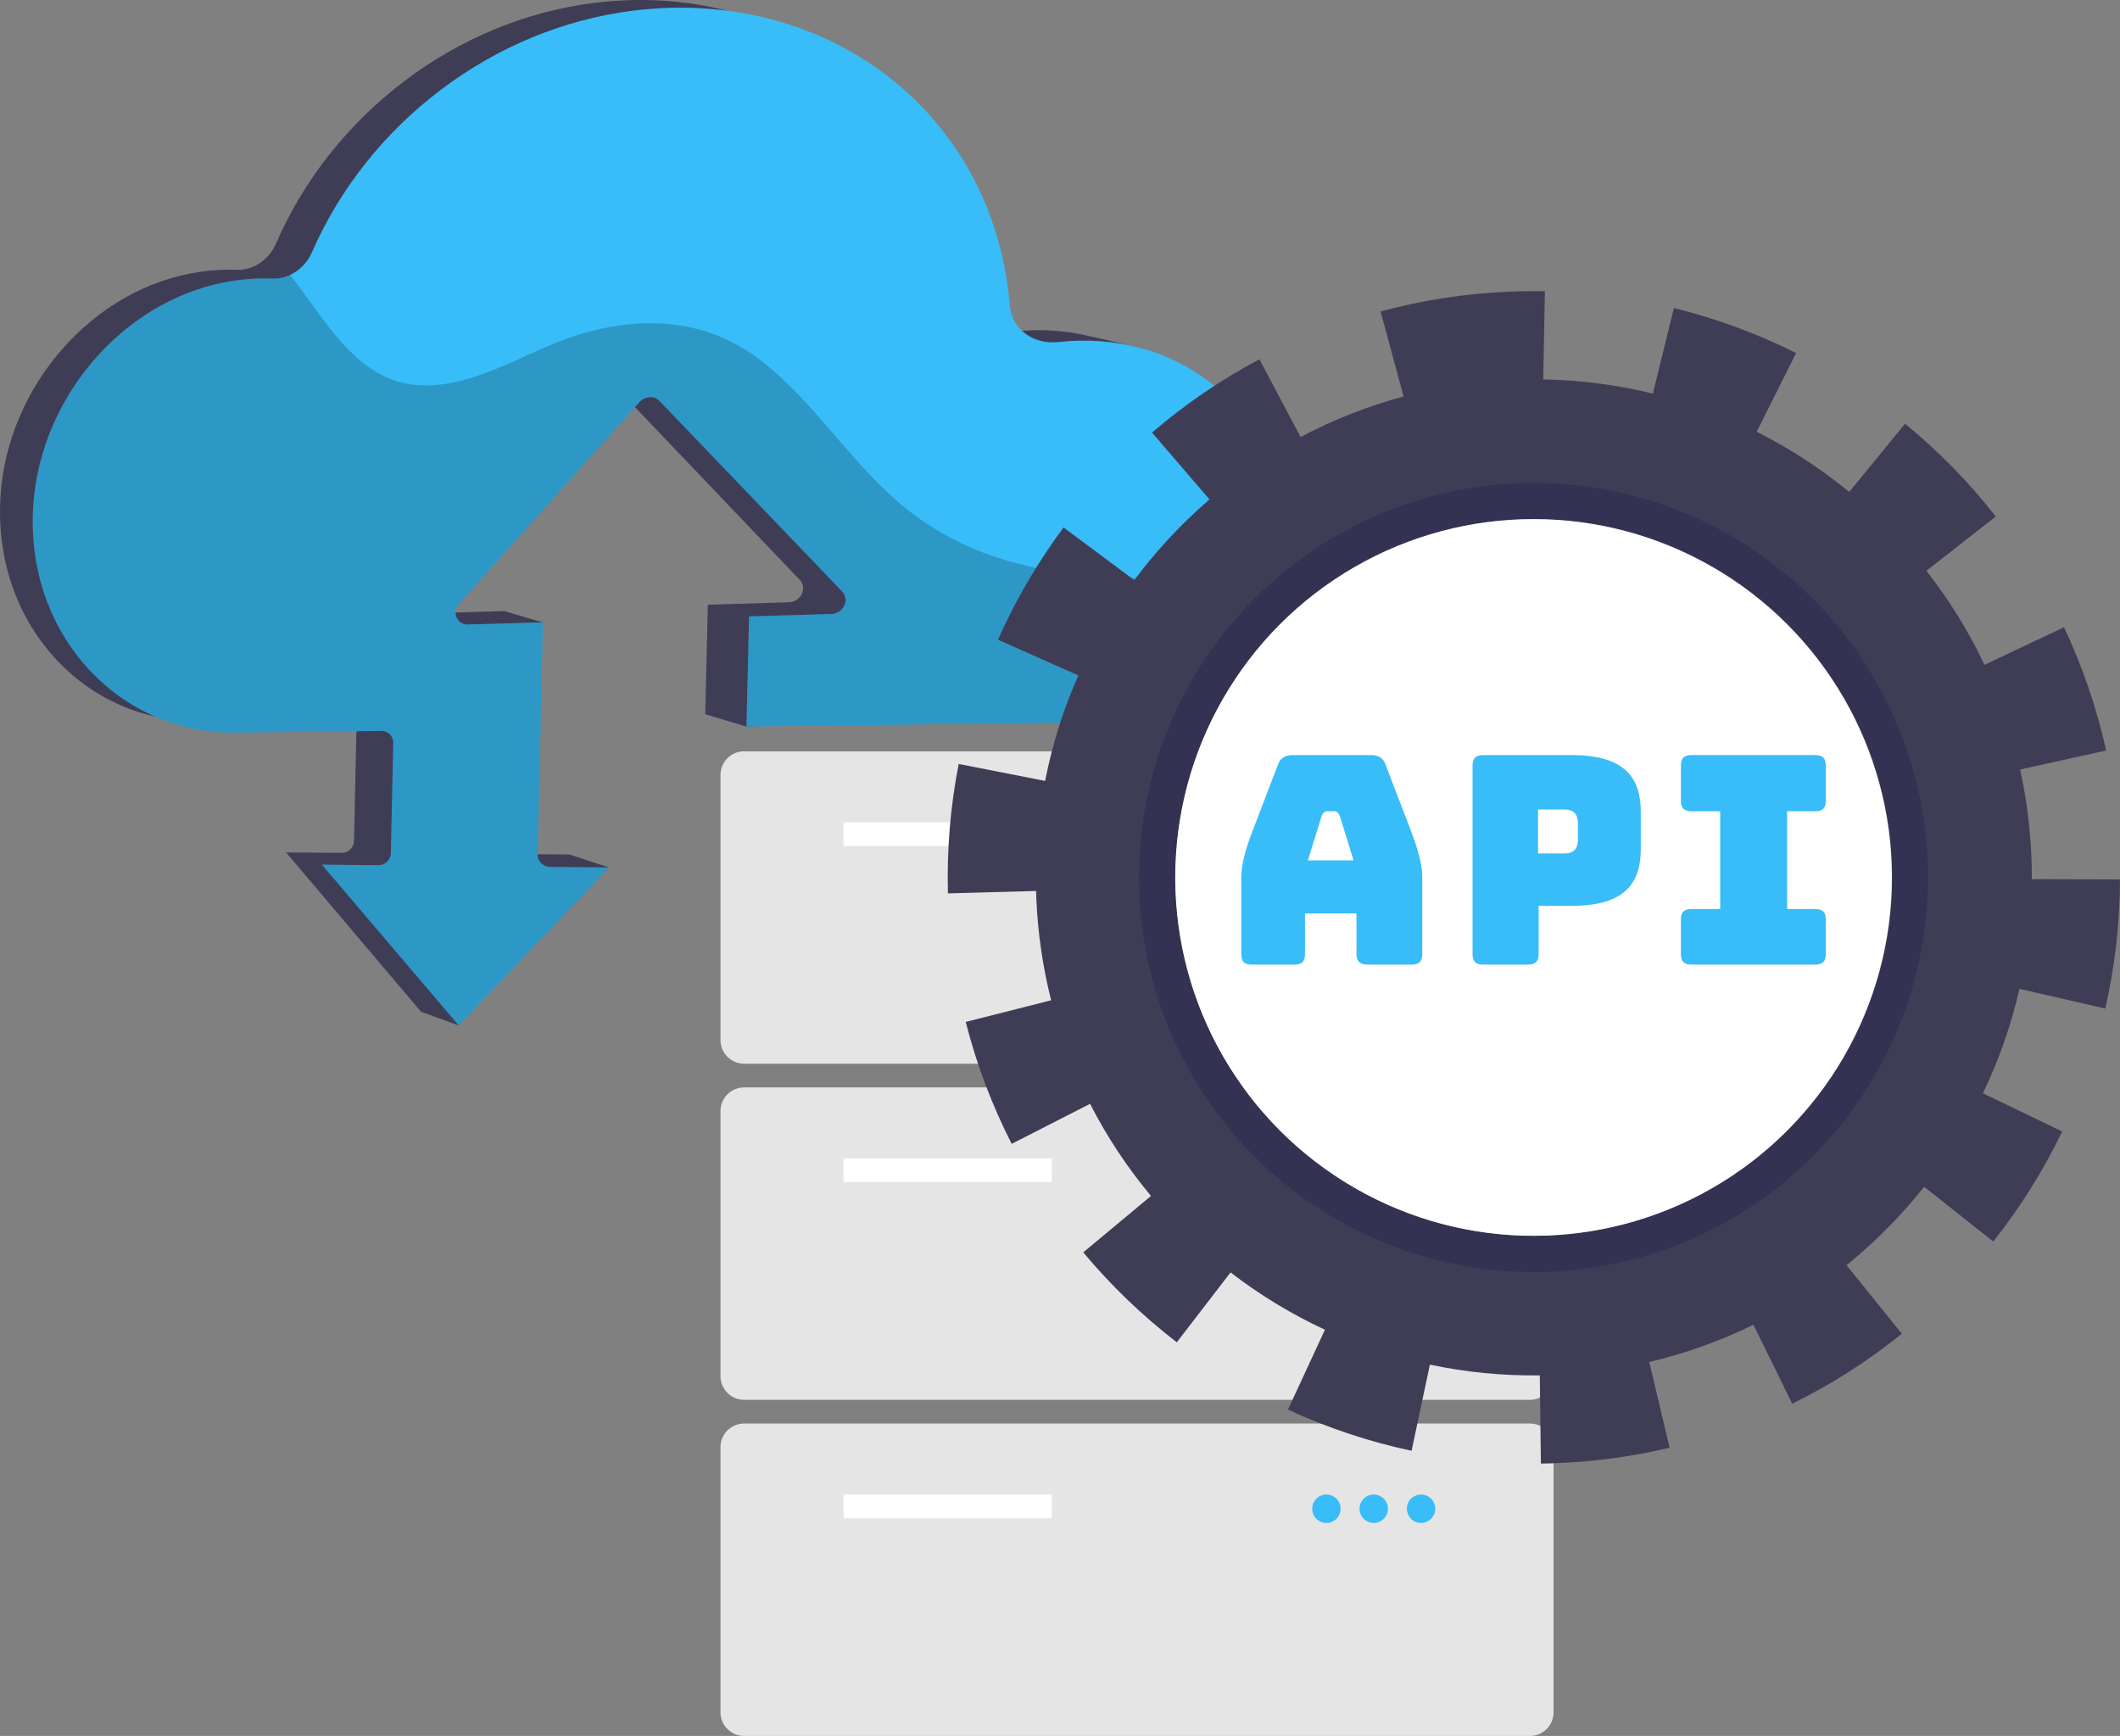 <?xml version="1.0" encoding="UTF-8"?>
<svg id="Capa_1" xmlns="http://www.w3.org/2000/svg" version="1.1" viewBox="0 0 612.09 501.17">
  <rect x="0" y="0" width="612.09" height="501.17" fill="#808080" stroke="none"/>
  <!-- Generator: Adobe Illustrator 29.4.0, SVG Export Plug-In . SVG Version: 2.1.0 Build 152)  -->
  <defs>
    <style>
      .st0 {
        fill: #fff;
      }

      .st1 {
        fill: #38bdf8;
      }

      .st2 {
        fill: #e5e5e5;
      }

      .st3 {
        fill: #3f3d56;
      }

      .st4, .st5, .st6 {
        isolation: isolate;
      }

      .st5 {
        fill: #0b0542;
      }

      .st5, .st6 {
        opacity: .2;
      }
    </style>
  </defs>
  <path class="st2" d="M441.72,307.1h-226.87c-3.77,0-6.83-3.06-6.83-6.83v-76.54c0-3.77,3.06-6.83,6.83-6.83h226.87c3.77,0,6.83,3.06,6.83,6.83v76.54c0,3.77-3.06,6.83-6.83,6.83Z"/>
  <rect class="st0" x="243.55" y="237.4" width="60.13" height="6.83"/>
  <circle class="st1" cx="382.96" cy="241.5" r="4.1"/>
  <circle class="st1" cx="396.62" cy="241.5" r="4.1"/>
  <circle class="st1" cx="410.29" cy="241.5" r="4.1"/>
  <path class="st2" d="M441.72,404.13h-226.87c-3.77,0-6.83-3.06-6.83-6.83v-76.54c0-3.77,3.06-6.83,6.83-6.83h226.87c3.77,0,6.83,3.06,6.83,6.83v76.54c0,3.77-3.06,6.83-6.83,6.83Z"/>
  <rect class="st0" x="243.55" y="334.43" width="60.13" height="6.83"/>
  <circle class="st1" cx="382.96" cy="338.53" r="4.1"/>
  <circle class="st1" cx="396.62" cy="338.53" r="4.1"/>
  <circle class="st1" cx="410.29" cy="338.53" r="4.1"/>
  <path class="st2" d="M441.72,501.17h-226.87c-3.77,0-6.83-3.06-6.83-6.83v-76.54c0-3.77,3.06-6.83,6.83-6.83h226.87c3.77,0,6.83,3.06,6.83,6.83v76.54c0,3.77-3.06,6.83-6.83,6.83Z"/>
  <rect class="st0" x="243.55" y="431.47" width="60.13" height="6.83"/>
  <circle class="st1" cx="382.96" cy="435.57" r="4.1"/>
  <circle class="st1" cx="396.62" cy="435.57" r="4.1"/>
  <circle class="st1" cx="410.29" cy="435.57" r="4.1"/>
  <g>
    <path class="st3" d="M82.56,246.05l39,46.04,10.89,3.96.74-1.85,39.78-41.81,2.92-1.92-11.42-3.77-16.85-.13c-2-.02-3.59-1.65-3.54-3.65l12.69-63.21-11.19-3.3-21.46.66c-1.4.04-2.65-.75-3.18-2.03-.54-1.28-.26-2.8.7-3.88l51.55-58.07c1.45-1.64,4.16-1.82,5.55-.36l52.16,54.68c1.03,1.08,1.26,2.68.59,4.08-.67,1.4-2.11,2.33-3.68,2.38l-23.44.72-.75,31.59,11.91,3.6,76.06-4.83c33.04-.46,61.86-25.69,63.24-56.27.69-15.28-5.31-29.33-16.78-39.46-5.95-5.25-1.14-6.45-8.88-8.77-1.37-.41-14.46-3.38-15.84-3.68-5.73-1.27-11.76-1.72-17.92-1.29-.94.07-1.87.15-2.8.26-7.28.85-13.37-3.73-13.92-10.36C274.14,29.98,226.72-6.12,171.35.86c-40.13,5.05-75.65,32.48-91.68,69.49-2.03,4.68-6.55,7.71-11.24,7.54-3.52-.12-7.11.07-10.68.59C26.93,82.91,2.04,111.45.13,143.51c-1.04,17.36,4.3,33.58,15.14,45.81,10.99,12.4,26.22,19.16,43.03,18.93l41.23-.58c1.9-.03,3.41,1.54,3.37,3.5l-.69,31.54c-.04,1.96-1.62,3.53-3.52,3.51l-16.13-.13v-.04h0Z"/>
    <path class="st1" d="M368.75,152.15c-.39,8.56-2.93,16.7-7.12,24-10.86,18.95-32.81,32.24-56.98,32.52l-89.13,1.08.76-31.79,23.74-.69c1.59-.05,3.05-.99,3.73-2.39.68-1.41.44-3.02-.6-4.11l-52.83-55.12c-1.4-1.47-4.14-1.3-5.62.36l-52.19,58.33c-.98,1.09-1.25,2.62-.7,3.9.54,1.3,1.8,2.09,3.21,2.06l21.73-.63-1.53,66.92c-.05,2.02,1.56,3.66,3.59,3.68l17.06.17-43.44,45.58-39.47-46.39,16.33.16c1.92.02,3.51-1.56,3.56-3.53l.7-31.73c.05-1.97-1.48-3.55-3.41-3.52l-41.71.5c-17.01.21-32.42-6.62-43.53-19.11-10.96-12.33-16.37-28.64-15.31-46.1,1.94-32.23,27.12-60.9,58.29-65.31,3.61-.51,7.24-.7,10.8-.57,1.75.07,3.48-.3,5.05-1.04,2.72-1.24,5.03-3.55,6.32-6.52C106.27,35.66,142.23,8.1,182.86,3.07c56.07-6.94,104.11,29.44,108.71,85.22.55,6.67,6.72,11.29,14.1,10.45.94-.1,1.89-.19,2.84-.25,16.33-1.11,31.72,3.8,43.22,13.9,11.63,10.21,17.71,24.37,17,39.76h.02Z"/>
    <path class="st6" d="M361.63,176.15c-10.86,18.95-32.81,32.24-56.98,32.52l-89.13,1.08.76-31.79,23.74-.69c1.59-.05,3.05-.99,3.73-2.39.68-1.41.44-3.02-.6-4.11l-52.83-55.12c-1.4-1.47-4.14-1.3-5.62.36l-52.19,58.33c-.98,1.09-1.25,2.62-.7,3.9.54,1.3,1.8,2.09,3.21,2.06l21.73-.63-1.53,66.92c-.05,2.02,1.56,3.66,3.59,3.68l17.06.17-43.44,45.58-39.47-46.39,16.33.16c1.92.02,3.51-1.56,3.56-3.53l.7-31.73c.05-1.97-1.48-3.55-3.41-3.52l-41.71.5c-17.01.21-32.42-6.62-43.53-19.11-10.96-12.33-16.37-28.64-15.31-46.1,1.94-32.23,27.12-60.9,58.29-65.31,3.61-.51,7.24-.7,10.8-.57,1.75.07,3.48-.3,5.05-1.04,1.02,1.28,2.03,2.58,3.01,3.91,8.84,11.93,17.92,27.14,34.53,27.94,16.16.77,30.9-10.07,45.8-14.61,18.73-5.69,37.28-4.62,53.1,7.84,15.91,12.53,26.32,30.61,42.32,43.07,12.96,10.09,28.48,15.79,44.72,17.66,16.71,1.94,33.96,1.12,49.6,8.36,1.67.77,3.28,1.63,4.82,2.59h0Z"/>
  </g>
  <g>
    <path class="st3" d="M607.83,291.19c2.79-12.19,4.23-24.74,4.26-37.3l-25.46-.07c0-2.2-.04-4.41-.12-6.63-.37-8.51-1.46-16.88-3.26-25.03l24.84-5.49c-2.72-12.26-6.81-24.24-12.16-35.59l-22.97,10.85c-4.53-9.61-10.15-18.7-16.77-27.14l20.04-15.68c-7.7-9.85-16.52-18.86-26.2-26.78l-16.12,19.69c-8.33-6.83-17.29-12.64-26.72-17.37l11.38-22.73c-11.23-5.63-23.11-10-35.28-12.99l-6.07,24.69c-10.27-2.51-20.87-3.89-31.65-4.08l.47-25.46c-3.44-.06-6.94-.02-10.39.12-12.54.54-25,2.46-37.04,5.71l6.63,24.55c-10.34,2.78-20.31,6.71-29.72,11.71l-11.9-22.45c-11.06,5.86-21.49,12.99-31,21.16l16.59,19.3c-4.28,3.69-8.38,7.64-12.25,11.87-3.37,3.67-6.52,7.49-9.47,11.43l-20.41-15.2c-7.49,10.06-13.86,20.96-18.94,32.4l23.22,10.31c-4.34,9.74-7.56,19.95-9.61,30.46l-24.95-4.9c-2.41,12.25-3.45,24.83-3.11,37.37l25.46-.7c.02.74.04,1.47.06,2.21.43,10.02,1.88,19.84,4.28,29.35l-24.66,6.25c3.08,12.17,7.56,24.02,13.27,35.2l22.63-11.56c4.83,9.45,10.71,18.37,17.59,26.6l-19.55,16.28c8,9.61,17.09,18.34,27,25.97l15.52-20.18c8.51,6.56,17.65,12.1,27.25,16.55l-10.68,23.06c11.4,5.27,23.4,9.28,35.69,11.89l5.29-24.87c10.32,2.19,20.96,3.24,31.73,3.1l.32,25.46c1.72-.02,3.46-.07,5.18-.15,10.79-.45,21.54-1.95,31.98-4.42l-5.87-24.75c10.44-2.47,20.52-6.07,30.07-10.76l11.2,22.8c11.24-5.52,21.88-12.32,31.65-20.2l-15.97-19.79c5.53-4.47,10.75-9.39,15.65-14.72,2.36-2.57,4.62-5.21,6.77-7.92l19.94,15.81c7.79-9.82,14.5-20.52,19.91-31.78l-22.89-11.02c4.64-9.62,8.17-19.72,10.55-30.15l24.78,5.68-.02.05v-.02ZM546.2,257.82c0,.26-.02.52-.04.77-.06,1.3-.15,2.59-.26,3.88-.01.2-.04.39-.06.59-.12,1.28-.26,2.56-.43,3.82,0,.09-.02.18-.04.27-.17,1.3-.38,2.59-.6,3.88-.07.44-.15.87-.23,1.31h0c-.09.44-.17.87-.26,1.3-.15.76-.32,1.52-.48,2.29-1.78,7.95-4.47,15.58-7.97,22.74,0,0,0,.02-.01.04-.37.74-.74,1.49-1.12,2.21h0c-.38.74-.77,1.47-1.18,2.2h0c-.41.72-.81,1.45-1.23,2.16h0c-.42.71-.84,1.41-1.27,2.13,0,0-.01.02-.02.04-.43.7-.87,1.39-1.31,2.09h0c-.45.7-.91,1.39-1.38,2.06h0c-.47.69-.95,1.36-1.43,2.03h0c-.48.66-.97,1.33-1.46,1.99,0,0,0,.01-.01.02-5.25,6.94-11.36,13.21-18.18,18.64-.45.36-.91.71-1.36,1.07-.27.21-.55.42-.84.63-.44.33-.9.68-1.35,1-.28.21-.57.41-.85.61-.47.33-.93.66-1.41.98-.27.18-.54.38-.82.57-.52.34-1.04.69-1.56,1.03-.23.15-.47.31-.7.45-.74.47-1.49.93-2.24,1.39-.02.01-.05.02-.06.04-.79.47-1.57.92-2.36,1.38-.22.12-.45.25-.69.38-.57.31-1.13.63-1.7.92-.29.16-.59.31-.9.47-.5.26-1.02.53-1.54.77-7.06,3.51-14.6,6.24-22.48,8.07-.87.21-1.76.39-2.64.58-.2.04-.39.09-.58.12-1.06.21-2.11.41-3.18.58-.28.05-.57.09-.84.14-.85.14-1.68.26-2.54.37l-.88.11c-1.08.14-2.17.26-3.27.36-.84.07-1.67.15-2.51.2h-.01c-.88.06-1.77.11-2.67.15-.88.04-1.76.06-2.63.07h-.04c-8.07.14-15.95-.65-23.53-2.29-.88-.2-1.77-.39-2.65-.61-.29-.07-.6-.15-.9-.22-.66-.17-1.31-.34-1.98-.52-.55-.15-1.11-.29-1.65-.45h0c-.8-.23-1.61-.48-2.4-.74-.01,0-.02,0-.04-.01-.53-.17-1.04-.34-1.56-.52-.55-.18-1.11-.38-1.66-.58-.33-.11-.65-.23-.98-.36-.58-.21-1.15-.43-1.73-.65-.28-.11-.58-.22-.86-.33-.7-.28-1.39-.57-2.08-.86-.16-.06-.32-.12-.47-.2-.85-.36-1.68-.74-2.51-1.12-7.13-3.28-13.81-7.36-19.96-12.11-1.34-1.03-2.64-2.1-3.93-3.19-.14-.11-.27-.22-.39-.34-1.31-1.13-2.6-2.3-3.87-3.5-.11-.11-.23-.22-.36-.33,0,0-.01,0-.02-.01-.59-.57-1.18-1.14-1.76-1.73h0c-.32-.32-.63-.65-.95-.97-.45-.47-.91-.95-1.35-1.43-.22-.23-.44-.48-.66-.72-.45-.5-.91-1.01-1.36-1.52-.25-.28-.49-.55-.74-.84h0c-5.33-6.22-9.94-13.08-13.69-20.47-.85-1.66-1.65-3.35-2.41-5.06-.31-.69-.6-1.38-.88-2.06h0c-.32-.77-.64-1.56-.93-2.35h0c-.31-.8-.6-1.58-.88-2.38h0c-.28-.8-.57-1.6-.84-2.41h0c-.2-.61-.39-1.23-.58-1.84-.17-.54-.33-1.08-.49-1.62-.1-.34-.2-.69-.29-1.03-.16-.59-.32-1.17-.48-1.76-1.83-7.01-2.96-14.32-3.28-21.87-.02-.7-.05-1.4-.06-2.1,0-.52-.01-1.02-.02-1.54v-1.22c0-.52,0-1.03.02-1.54,0-.52.01-1.04.04-1.56v-.02c.02-.87.07-1.74.12-2.6v-.02c.04-.63.09-1.25.14-1.88.05-.66.11-1.33.17-1.98.02-.32.06-.64.1-.96.09-.86.2-1.71.31-2.56l.04-.33c.12-.96.27-1.92.43-2.86.05-.28.1-.57.15-.86.11-.66.23-1.34.36-2,1.52-7.9,3.94-15.48,7.15-22.65.5-1.13,1.02-2.24,1.57-3.34.07-.15.15-.28.21-.42.53-1.06,1.07-2.11,1.63-3.15.11-.21.22-.42.33-.63h0c.41-.74.81-1.46,1.23-2.17h0c.34-.58.69-1.15,1.04-1.73.72-1.19,1.49-2.37,2.26-3.54.11-.17.22-.34.34-.52.77-1.14,1.57-2.27,2.38-3.39,4.68-6.38,10.09-12.21,16.08-17.37.92-.8,1.87-1.57,2.83-2.33.18-.15.38-.31.57-.45.93-.74,1.88-1.46,2.85-2.16.47-.34.95-.69,1.41-1.02.81-.58,1.63-1.14,2.47-1.7.17-.11.33-.22.5-.33.68-.44,1.36-.88,2.06-1.31.26-.16.53-.33.79-.49.66-.41,1.34-.81,2.01-1.2.21-.12.42-.25.63-.37.87-.49,1.74-.98,2.64-1.45,6.95-3.71,14.4-6.63,22.21-8.69.58-.15,1.15-.29,1.73-.44.66-.16,1.31-.32,1.99-.47h.02c.41-.09.8-.17,1.2-.26.58-.12,1.17-.25,1.74-.36.37-.07.74-.14,1.11-.21.54-.1,1.09-.2,1.65-.28.39-.06.77-.12,1.17-.18.54-.09,1.08-.16,1.63-.23.39-.05.77-.11,1.17-.16.57-.07,1.12-.14,1.68-.2.52-.06,1.02-.11,1.54-.16h.01c1.76-.16,3.53-.28,5.31-.36,1.63-.07,3.26-.1,4.87-.09h.9c9.56.11,18.82,1.54,27.62,4.1h0c.81.23,1.62.48,2.42.74h0c.8.26,1.6.53,2.4.8h0c.59.21,1.18.42,1.77.64s1.19.44,1.78.68c.28.11.58.22.86.33.79.31,1.56.64,2.33.96l.26.11c.86.37,1.71.75,2.54,1.14.26.12.52.25.79.37.59.28,1.17.55,1.74.85,7.1,3.51,13.74,7.83,19.82,12.83,1.24,1.02,2.47,2.08,3.66,3.16.11.1.21.18.32.28,1.25,1.14,2.47,2.31,3.67,3.51.04.04.09.09.12.12,1.23,1.24,2.43,2.51,3.6,3.81.05.05.1.11.15.16,1.12,1.25,2.21,2.53,3.27,3.83,5.64,6.98,10.41,14.71,14.1,23.02h0c.26.59.52,1.19.77,1.79.38.91.76,1.83,1.12,2.75l.04.11c.37.96.72,1.93,1.07,2.9.22.64.44,1.27.65,1.9h0c.22.69.44,1.38.65,2.06.36,1.17.7,2.36,1.02,3.55.06.25.14.49.2.74.32,1.22.61,2.43.9,3.67,1.3,5.86,2.1,11.9,2.37,18.1.07,1.67.1,3.33.09,4.98,0,1.31-.04,2.63-.1,3.93v.04-.02Z"/>
    <g>
      <circle class="st5" cx="442.76" cy="253.33" r="113.93"/>
      <circle class="st0" cx="442.77" cy="253.32" r="103.46"/>
    </g>
  </g>
  <g class="st4">
    <path class="st1" d="M373.75,278.48h-12.35c-2.1,0-3.02-.92-3.02-3.02v-22.18c0-3.36,1.01-7.56,3.28-13.44l7.31-19.07c.67-1.93,2.02-2.77,4.28-2.77h22.6c2.18,0,3.53.84,4.2,2.77l7.31,19.07c2.27,5.88,3.28,10.08,3.28,13.44v22.18c0,2.1-.92,3.02-3.02,3.02h-12.69c-2.27,0-3.28-.92-3.28-3.02v-11.76h-14.87v11.76c0,2.1-.92,3.02-3.02,3.02ZM377.62,248.4h13.19l-3.95-12.77c-.42-1.01-.92-1.43-1.6-1.43h-2.1c-.67,0-1.18.42-1.6,1.43l-3.95,12.77Z"/>
    <path class="st1" d="M428.19,278.48c-2.1,0-3.03-.92-3.03-3.02v-54.44c0-2.1.92-3.02,3.03-3.02h25.71c15.29,0,19.83,6.64,19.83,16.38v10.75c0,9.75-4.54,16.38-19.83,16.38h-9.66v13.95c0,2.1-.92,3.02-3.02,3.02h-13.02ZM444.07,246.39h7.56c3.28,0,3.95-1.93,3.95-4.12v-4.45c0-2.18-.67-4.12-3.95-4.12h-7.56v12.69Z"/>
    <path class="st1" d="M485.31,275.46v-10c0-2.1.92-3.02,3.03-3.02h8.32v-28.23h-8.32c-2.1,0-3.03-.92-3.03-3.03v-10.17c0-2.1.92-3.02,3.03-3.02h35.79c2.1,0,3.02.92,3.02,3.02v10.17c0,2.1-.92,3.03-3.02,3.03h-8.15v28.23h8.15c2.1,0,3.02.92,3.02,3.02v10c0,2.1-.92,3.02-3.02,3.02h-35.79c-2.1,0-3.03-.92-3.03-3.02Z"/>
  </g>
</svg>